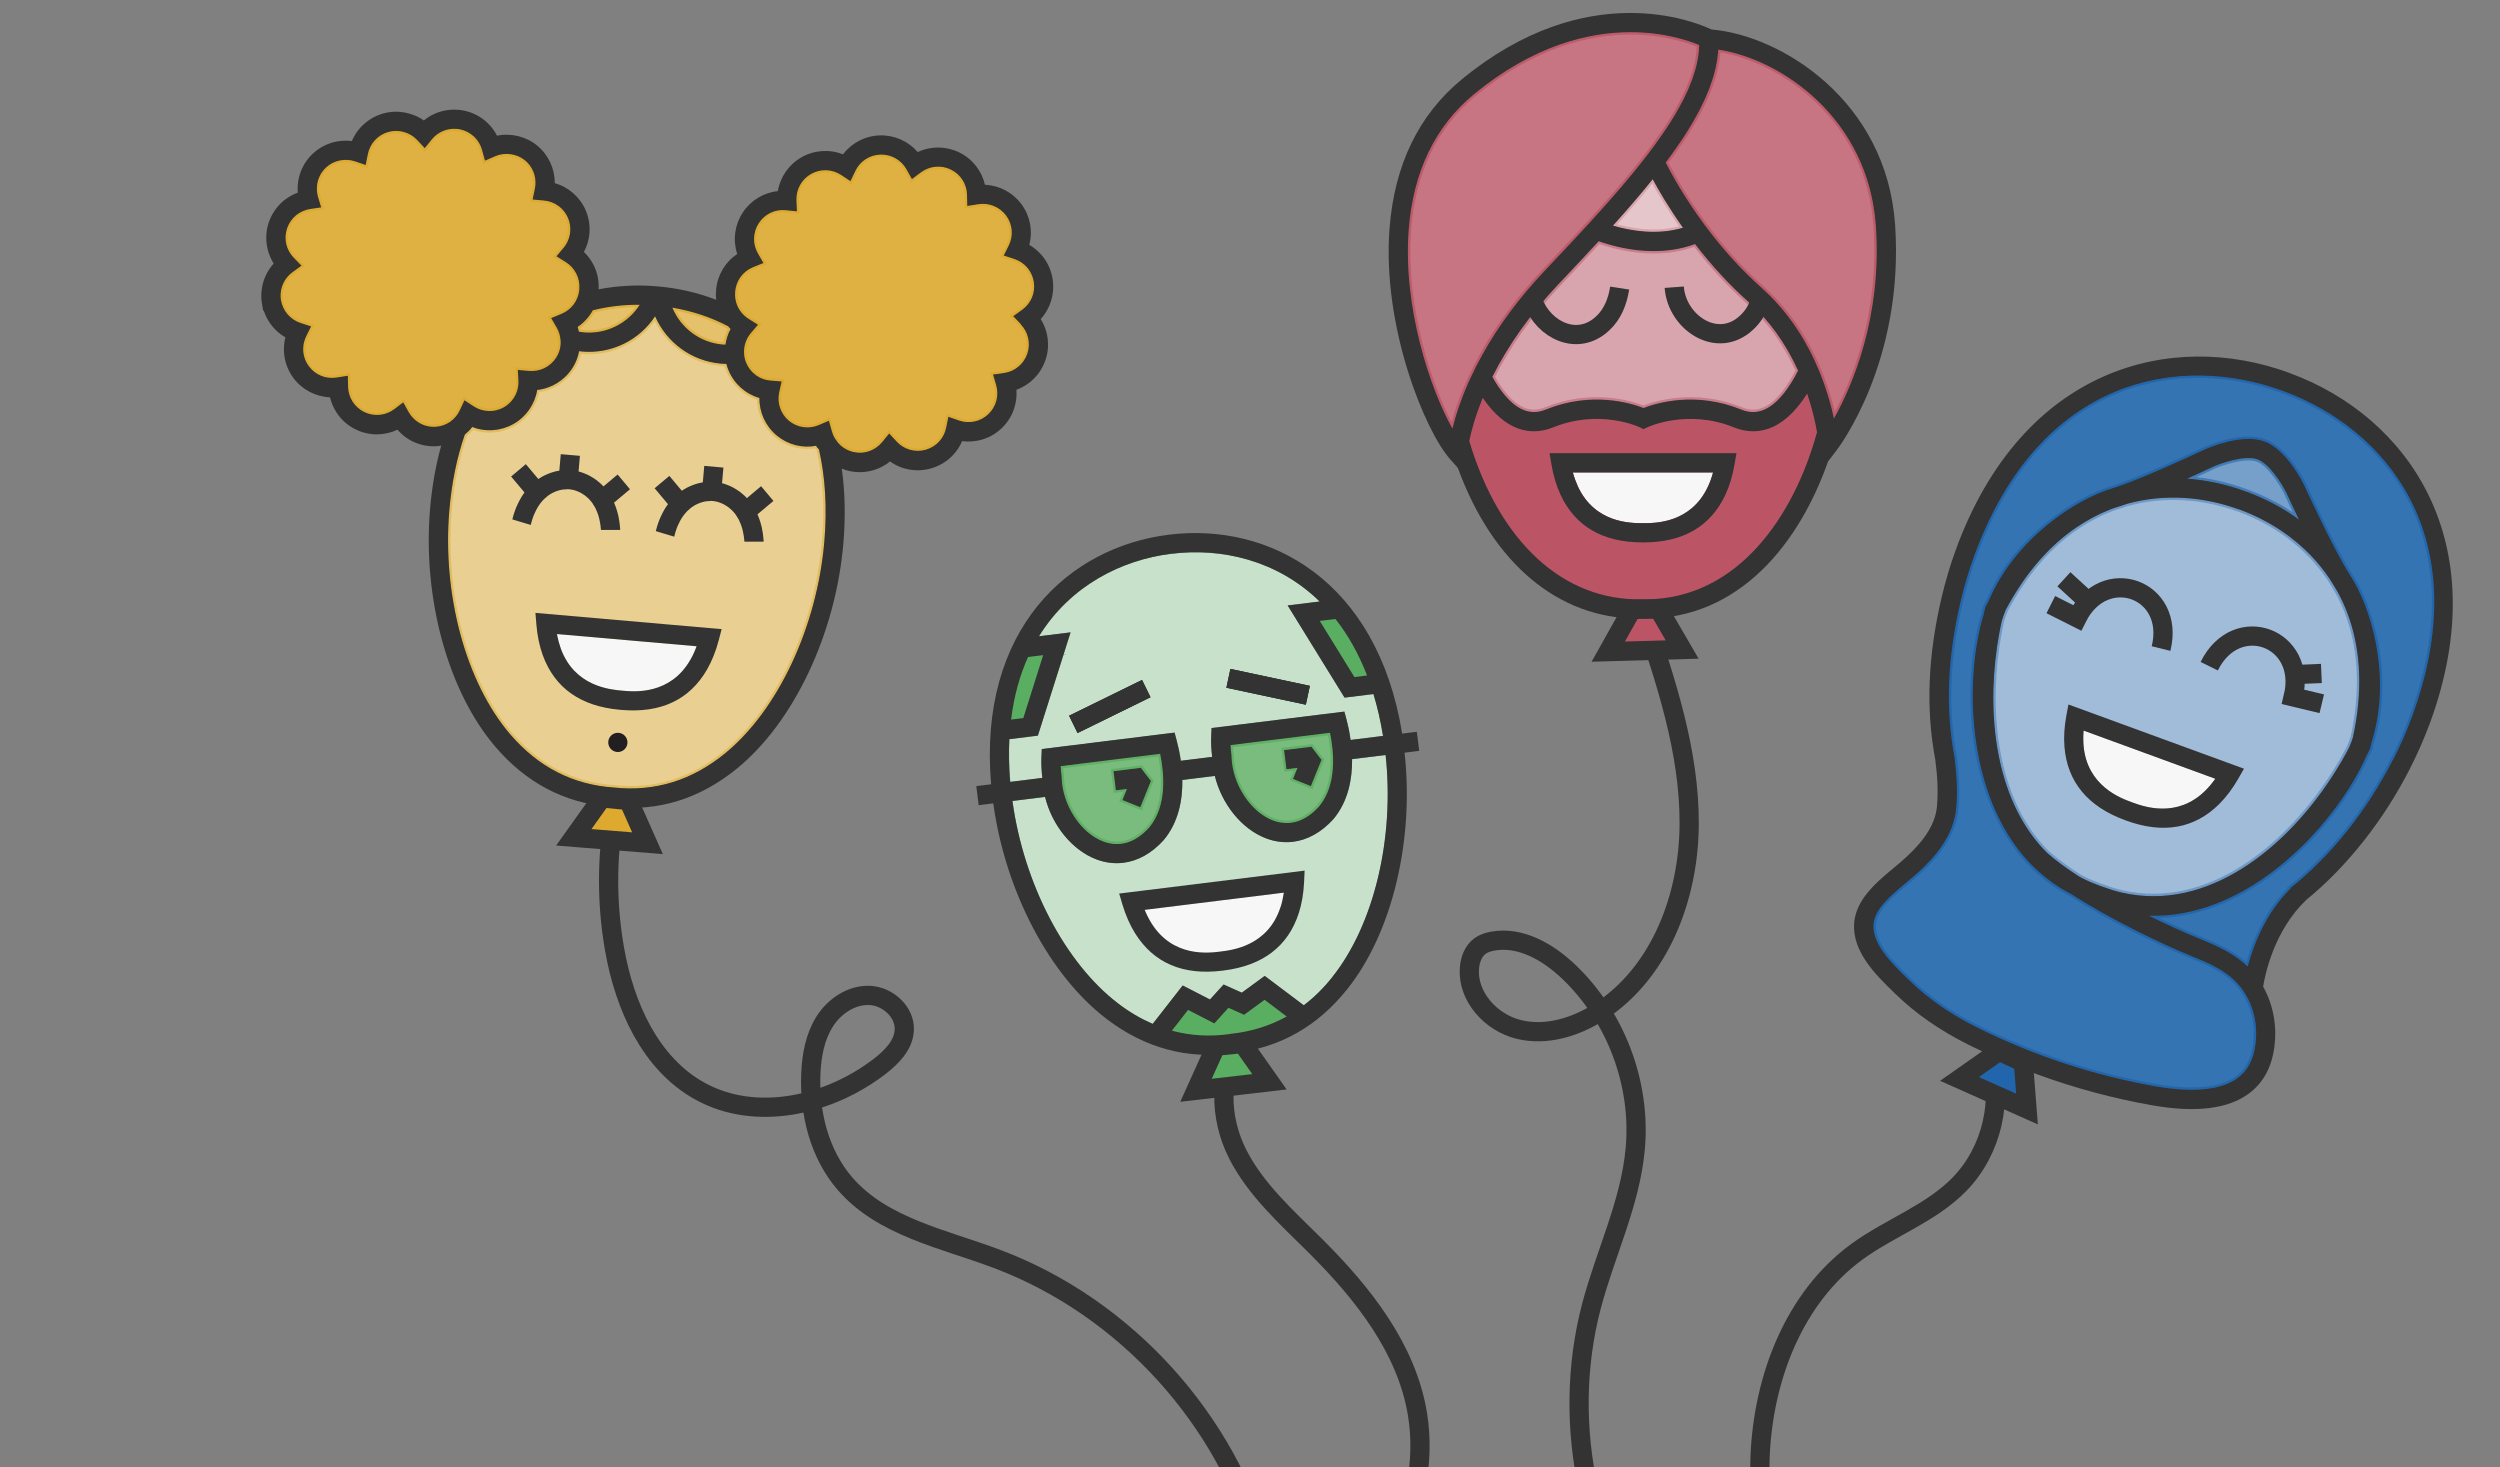 <?xml version="1.0" encoding="UTF-8"?>
<svg id="Balloons" xmlns="http://www.w3.org/2000/svg" viewBox="0 0 520 305.22">
  <rect x="0" y="0" width="520" height="305.22" fill="#808080" stroke="none"/>
  <defs>
    <style>
      .cls-1, .cls-2, .cls-3, .cls-4, .cls-5, .cls-6, .cls-7, .cls-8, .cls-9, .cls-10, .cls-11, .cls-12, .cls-13, .cls-14, .cls-15, .cls-16, .cls-17 {
        stroke-miterlimit: 10;
      }

      .cls-1, .cls-9 {
        opacity: .8;
      }

      .cls-1, .cls-12, .cls-14 {
        fill: #5aae61;
      }

      .cls-1, .cls-14 {
        stroke: #5aae61;
      }

      .cls-2, .cls-3, .cls-13, .cls-17 {
        fill: #2166ac;
      }

      .cls-2, .cls-7, .cls-8, .cls-11, .cls-12 {
        stroke: #333;
        stroke-width: 4px;
      }

      .cls-18, .cls-15 {
        opacity: .3;
      }

      .cls-3, .cls-6 {
        opacity: .9;
      }

      .cls-3, .cls-13, .cls-17 {
        stroke: #2166ac;
      }

      .cls-4, .cls-9, .cls-10, .cls-11, .cls-15 {
        fill: #b56;
      }

      .cls-4, .cls-9, .cls-10, .cls-15 {
        stroke: #b56;
      }

      .cls-19 {
        fill: #231f20;
      }

      .cls-5, .cls-6, .cls-7, .cls-16 {
        fill: #ddaa2f;
      }

      .cls-5, .cls-6, .cls-16 {
        stroke: #ddaa2f;
      }

      .cls-5, .cls-10 {
        opacity: .5;
      }

      .cls-8 {
        fill: none;
      }

      .cls-20 {
        fill: #333;
      }

      .cls-13 {
        opacity: .6;
      }

      .cls-21 {
        fill: #f7f7f7;
      }

      .cls-16 {
        opacity: .7;
      }

      .cls-17 {
        opacity: .4;
      }
    </style>
  </defs>
  <g>
    <g>
      <path class="cls-21" d="M120.52,60.11v.13c-.07.64-.21,1.25-.46,1.81-.18.46-.43.89-.72,1.27-.65.87-1.53,1.54-2.54,1.96l-2.13.87,1.16,1.99c.46.8.74,1.72.8,2.7.03.26.02.55,0,.86-.08.97-.39,1.87-.93,2.7-1.22,1.89-3.36,2.94-5.66,2.74l-2.3-.2.13,2.3c0,.24,0,.49-.02.76-.17,1.97-1.3,3.72-3.01,4.7-1.94,1.12-4.4,1.03-6.26-.18l-1.94-1.27-.98,2.09c-.42.91-1.07,1.7-1.89,2.29l-.19.14c-.93.62-2.02.98-3.15,1.02-1.28.04-2.47-.31-3.48-.98-.82-.53-1.5-1.26-1.97-2.12l-1.12-1.99-1.83,1.39c-1.81,1.37-4.2,1.61-6.25.63-1.01-.49-1.86-1.25-2.46-2.19-.58-.92-.9-1.99-.93-3.07l-.05-2.3-2.28.37c-2.29.38-4.5-.55-5.81-2.33-.88-1.18-1.3-2.63-1.17-4.1.07-.75.27-1.46.6-2.14l1.01-2.06-2.19-.72c-1.03-.33-1.95-.95-2.68-1.78-.73-.86-1.21-1.88-1.39-2.99l-.05-.31c-.03-.37-.03-.76,0-1.14.15-1.73,1.04-3.31,2.45-4.33l1.87-1.36-1.6-1.65c-1.23-1.26-1.84-2.97-1.69-4.71.04-.46.14-.93.29-1.39.36-1.06,1.02-2.01,1.87-2.73.85-.69,1.88-1.14,2.95-1.31l2.27-.33-.65-2.2c-.21-.72-.28-1.46-.22-2.23.13-1.46.78-2.82,1.84-3.82,1.6-1.53,3.99-2.04,6.13-1.31l2.16.74.45-2.24c.21-1.07.71-2.07,1.43-2.87.77-.85,1.74-1.45,2.81-1.75,2.14-.62,4.51.05,6.03,1.67l1.57,1.69,1.45-1.8c1.26-1.56,3.2-2.38,5.19-2.21.23.02.46.04.7.1,1.11.23,2.1.75,2.93,1.53.78.74,1.36,1.72,1.64,2.75l.61,2.23,2.12-.92c2.02-.88,4.5-.54,6.22.86,1.52,1.26,2.32,3.18,2.15,5.16-.02.26-.07.52-.12.78l-.45,2.2,2.35.21c2.22.19,4.15,1.59,5.01,3.64.38.9.54,1.88.45,2.85-.11,1.22-.6,2.41-1.39,3.35l-1.47,1.76,1.94,1.21c.93.58,1.68,1.4,2.18,2.38.51.99.73,2.1.63,3.22Z"/>
      <path class="cls-21" d="M212.32,67.47c1.56,1.63,2.08,3.97,1.35,6.11-.74,2.14-2.59,3.68-4.83,4l-2.29.32.65,2.21c.63,2.18,0,4.5-1.65,6.05-1.63,1.55-3.98,2.04-6.12,1.29l-2.17-.76-.46,2.26c-.44,2.22-2.07,3.97-4.25,4.59-2.18.62-4.49-.03-6.04-1.69l-1.56-1.68-1.45,1.77c-1.42,1.73-3.67,2.58-5.9,2.09-1.45-.31-2.7-1.11-3.56-2.29l-.03-.03-.03-.12-.19-.21c-.33-.5-.58-1.06-.76-1.68l-.62-2.19-2.1.9c-2.08.89-4.46.55-6.2-.88-1.74-1.46-2.52-3.72-2.03-5.94l.5-2.25-2.29-.18c-2.23-.16-4.2-1.58-5.07-3.67-.27-.62-.42-1.28-.45-1.97-.1-1.54.41-3.04,1.4-4.22l1.49-1.76-1.95-1.22c-.56-.35-1.07-.81-1.5-1.34-.97-1.2-1.43-2.71-1.29-4.27v-.12c.22-2.26,1.65-4.18,3.74-5.02l2.14-.86-1.15-2c-1.13-1.97-1.07-4.37.17-6.27,1.22-1.9,3.37-2.96,5.64-2.71l2.3.23-.1-2.3c-.08-2.27,1.08-4.36,3.05-5.48,1.97-1.11,4.38-1.02,6.27.23l1.92,1.27,1-2.09c.96-2.05,2.97-3.36,5.24-3.43,2.25-.07,4.34,1.12,5.43,3.1l1.11,2,1.84-1.38c1.83-1.37,4.22-1.6,6.25-.61,2.04.99,3.33,3.01,3.37,5.27l.05,2.3,2.27-.36c2.23-.36,4.46.55,5.81,2.35,1.35,1.82,1.55,4.22.54,6.25l-1.03,2.07,2.2.72c2.16.71,3.7,2.54,4.05,4.79.35,2.23-.58,4.45-2.42,5.77l-1.86,1.34,1.6,1.67Z"/>
      <path class="cls-21" d="M151.96,68.43c-.55,1.02-.89,2.12-1.07,3.25-.19,0-.39,0-.59-.02-4.72-.41-8.7-3.43-10.45-7.67,4.12.7,8.02,1.99,11.6,3.87.16.2.33.39.51.57Z"/>
      <path class="cls-21" d="M133.05,63.4c-2.45,3.86-6.9,6.15-11.63,5.74-.35-.03-.69-.08-1.02-.14-.07-.33-.15-.66-.26-.99.92-.61,1.73-1.4,2.41-2.29.28-.38.53-.78.76-1.18,3.15-.79,6.42-1.18,9.75-1.15Z"/>
      <path class="cls-21" d="M171.44,112.78c-1.54,17.65-9.62,34.89-20.58,43.88-6.91,5.67-14.68,8.06-23.19,7.14-8.47-.57-15.7-4.26-21.52-11.04-9.24-10.75-14.21-29.13-12.67-46.78.49-5.63,1.57-10.86,3.2-15.58.57-.47,1.1-1,1.55-1.59,2.78,1.1,5.97.86,8.6-.64,2.63-1.5,4.42-4.1,4.91-7.06,2.96-.32,5.66-1.97,7.32-4.55.7-1.07,1.16-2.28,1.4-3.52.2.03.41.07.61.08,6.14.54,11.92-2.37,15.19-7.33,2.38,5.45,7.57,9.31,13.7,9.85.38.03.76.04,1.13.05.12.46.26.92.45,1.35,1.18,2.83,3.55,4.91,6.42,5.74-.04,2.99,1.26,5.85,3.62,7.82,2.34,1.93,5.36,2.68,8.25,2.11l-.06.13.57.64c1.34,5.83,1.72,12.31,1.11,19.29Z"/>
    </g>
    <g>
      <path class="cls-6" d="M120.52,60.11v.13c-.07.64-.21,1.25-.46,1.81-.18.46-.43.89-.72,1.27-.65.87-1.53,1.54-2.54,1.96l-2.13.87,1.16,1.99c.46.8.74,1.72.8,2.7.03.26.02.55,0,.86-.08.97-.39,1.87-.93,2.7-1.22,1.89-3.36,2.94-5.66,2.74l-2.3-.2.13,2.3c0,.24,0,.49-.02.76-.17,1.97-1.3,3.72-3.01,4.7-1.94,1.12-4.4,1.03-6.26-.18l-1.94-1.27-.98,2.09c-.42.91-1.07,1.7-1.89,2.29l-.19.14c-.93.62-2.02.98-3.15,1.02-1.28.04-2.47-.31-3.48-.98-.82-.53-1.5-1.26-1.97-2.12l-1.12-1.99-1.83,1.39c-1.81,1.37-4.2,1.61-6.25.63-1.01-.49-1.86-1.25-2.46-2.19-.58-.92-.9-1.99-.93-3.07l-.05-2.3-2.28.37c-2.29.38-4.5-.55-5.81-2.33-.88-1.18-1.3-2.63-1.17-4.1.07-.75.27-1.46.6-2.14l1.01-2.06-2.19-.72c-1.03-.33-1.95-.95-2.68-1.78-.73-.86-1.21-1.88-1.39-2.99l-.05-.31c-.03-.37-.03-.76,0-1.14.15-1.73,1.04-3.31,2.45-4.33l1.87-1.36-1.6-1.65c-1.23-1.26-1.84-2.97-1.69-4.71.04-.46.14-.93.29-1.39.36-1.06,1.02-2.01,1.87-2.73.85-.69,1.88-1.14,2.95-1.31l2.27-.33-.65-2.2c-.21-.72-.28-1.46-.22-2.23.13-1.46.78-2.82,1.84-3.82,1.6-1.53,3.99-2.04,6.13-1.31l2.16.74.45-2.24c.21-1.07.71-2.07,1.43-2.87.77-.85,1.74-1.45,2.81-1.75,2.14-.62,4.51.05,6.03,1.67l1.57,1.69,1.45-1.8c1.26-1.56,3.2-2.38,5.19-2.21.23.02.46.04.7.1,1.11.23,2.1.75,2.93,1.53.78.74,1.36,1.72,1.64,2.75l.61,2.23,2.12-.92c2.02-.88,4.5-.54,6.22.86,1.52,1.26,2.32,3.18,2.15,5.16-.02.26-.07.52-.12.78l-.45,2.2,2.35.21c2.22.19,4.15,1.59,5.01,3.64.38.9.54,1.88.45,2.85-.11,1.22-.6,2.41-1.39,3.35l-1.47,1.76,1.94,1.21c.93.58,1.68,1.4,2.18,2.38.51.99.73,2.1.63,3.22Z"/>
      <path class="cls-6" d="M212.32,67.47c1.56,1.63,2.08,3.97,1.35,6.11-.74,2.14-2.59,3.68-4.83,4l-2.29.32.65,2.21c.63,2.18,0,4.5-1.65,6.05-1.63,1.55-3.98,2.04-6.12,1.29l-2.17-.76-.46,2.26c-.44,2.22-2.07,3.97-4.25,4.59-2.18.62-4.49-.03-6.04-1.69l-1.56-1.68-1.45,1.77c-1.42,1.73-3.67,2.58-5.9,2.09-1.45-.31-2.7-1.11-3.56-2.29l-.03-.03-.03-.12-.19-.21c-.33-.5-.58-1.06-.76-1.68l-.62-2.19-2.1.9c-2.08.89-4.46.55-6.2-.88-1.74-1.46-2.52-3.72-2.03-5.94l.5-2.25-2.29-.18c-2.23-.16-4.2-1.58-5.07-3.67-.27-.62-.42-1.28-.45-1.97-.1-1.54.41-3.04,1.4-4.22l1.49-1.76-1.95-1.22c-.56-.35-1.07-.81-1.5-1.34-.97-1.2-1.43-2.71-1.29-4.27v-.12c.22-2.26,1.65-4.18,3.74-5.02l2.14-.86-1.15-2c-1.13-1.97-1.07-4.37.17-6.27,1.22-1.9,3.37-2.96,5.64-2.71l2.3.23-.1-2.3c-.08-2.27,1.08-4.36,3.05-5.48,1.97-1.11,4.38-1.02,6.27.23l1.92,1.27,1-2.09c.96-2.05,2.97-3.36,5.24-3.43,2.25-.07,4.34,1.12,5.43,3.1l1.11,2,1.84-1.38c1.83-1.37,4.22-1.6,6.25-.61,2.04.99,3.33,3.01,3.37,5.27l.05,2.3,2.27-.36c2.23-.36,4.46.55,5.81,2.35,1.35,1.82,1.55,4.22.54,6.25l-1.03,2.07,2.2.72c2.16.71,3.7,2.54,4.05,4.79.35,2.23-.58,4.45-2.42,5.77l-1.86,1.34,1.6,1.67Z"/>
      <path class="cls-16" d="M151.96,68.43c-.55,1.02-.89,2.12-1.07,3.25-.19,0-.39,0-.59-.02-4.72-.41-8.7-3.43-10.45-7.67,4.12.7,8.02,1.99,11.6,3.87.16.2.33.39.51.57Z"/>
      <path class="cls-16" d="M133.05,63.4c-2.45,3.86-6.9,6.15-11.63,5.74-.35-.03-.69-.08-1.02-.14-.07-.33-.15-.66-.26-.99.92-.61,1.73-1.4,2.41-2.29.28-.38.53-.78.76-1.18,3.15-.79,6.42-1.18,9.75-1.15Z"/>
      <path class="cls-5" d="M171.44,112.78c-1.54,17.65-9.62,34.89-20.58,43.88-6.91,5.67-14.68,8.06-23.19,7.14-8.47-.57-15.7-4.26-21.52-11.04-9.24-10.75-14.21-29.13-12.67-46.78.49-5.63,1.57-10.86,3.2-15.58.57-.47,1.1-1,1.55-1.59,2.78,1.1,5.97.86,8.6-.64,2.63-1.5,4.42-4.1,4.91-7.06,2.96-.32,5.66-1.97,7.32-4.55.7-1.07,1.16-2.28,1.4-3.52.2.03.41.07.61.08,6.14.54,11.92-2.37,15.19-7.33,2.38,5.45,7.57,9.31,13.7,9.85.38.03.76.04,1.13.05.12.46.26.92.45,1.35,1.18,2.83,3.55,4.91,6.42,5.74-.04,2.99,1.26,5.85,3.62,7.82,2.34,1.93,5.36,2.68,8.25,2.11l-.06.13.57.64c1.34,5.83,1.72,12.31,1.11,19.29Z"/>
    </g>
    <path class="cls-20" d="M218.95,58.08c-.46-3.04-2.26-5.64-4.85-7.14.75-2.89.19-5.99-1.63-8.46-1.83-2.46-4.62-3.92-7.6-4.05-.67-2.91-2.61-5.4-5.37-6.74-2.75-1.33-5.91-1.33-8.62-.06-1.94-2.26-4.82-3.55-7.87-3.47-3.08.09-5.87,1.57-7.67,3.95-2.77-1.11-5.92-.92-8.6.59-2.67,1.51-4.45,4.11-4.95,7.05-2.97.31-5.66,1.94-7.33,4.51-1.67,2.58-2.06,5.72-1.12,8.57-2.47,1.65-4.1,4.34-4.39,7.41v.13c-.07.67-.06,1.34.02,1.99-3.68-1.43-7.59-2.35-11.71-2.75l-.94-.08c-4.03-.32-7.98-.09-11.81.65.1-1.77-.25-3.53-1.06-5.1-.52-1-1.19-1.9-2-2.67.64-1.19,1.03-2.49,1.15-3.85.14-1.61-.12-3.26-.75-4.76-1.2-2.81-3.59-4.89-6.46-5.71.02-3-1.31-5.87-3.64-7.8-2.32-1.91-5.45-2.66-8.37-2.07-.51-.99-1.17-1.89-1.99-2.66-1.36-1.3-3.05-2.18-4.87-2.55-.45-.1-.87-.15-1.18-.17-2.63-.23-5.2.58-7.19,2.21-2.42-1.71-5.62-2.26-8.5-1.43-1.78.51-3.39,1.51-4.68,2.91-.75.84-1.35,1.78-1.78,2.81-3.01-.39-6,.6-8.18,2.66-1.76,1.67-2.85,3.94-3.07,6.38-.05.57-.05,1.12,0,1.68-1.05.39-2.02.95-2.91,1.66-1.44,1.2-2.52,2.76-3.13,4.54-.25.77-.42,1.55-.48,2.32-.19,2.2.35,4.39,1.51,6.23-1.44,1.6-2.35,3.64-2.54,5.83-.07.83-.04,1.64.08,2.42l.26,1.55h.13c.4,1.26,1.06,2.43,1.94,3.44.73.85,1.6,1.56,2.56,2.12-.14.52-.22,1.06-.27,1.61-.21,2.44.48,4.87,1.93,6.83,1.8,2.42,4.6,3.9,7.62,4.03.26,1.08.69,2.11,1.29,3.05.99,1.58,2.41,2.85,4.11,3.66,2.77,1.34,5.93,1.31,8.63.03.6.68,1.29,1.3,2.06,1.81,1.37.9,2.96,1.45,4.61,1.6.4.03.8.05,1.22.04.4-.02.81-.07,1.21-.14-1.13,4.06-1.9,8.4-2.3,12.98-1.63,18.68,3.71,38.2,13.63,49.73,6.35,7.4,14.24,11.56,23.37,12.36.27.02.55.05.83.06,9.54,1.07,18.3-1.66,26.07-8.03,11.76-9.64,20.41-27.94,22.04-46.62.48-5.53.37-10.79-.32-15.69.54.21,1.1.39,1.67.51.35.08.74.13,1.21.18,2.6.23,5.16-.57,7.16-2.19,2.44,1.74,5.54,2.3,8.5,1.45,2.96-.83,5.31-2.92,6.49-5.68,2.96.39,5.96-.53,8.18-2.64,2.24-2.1,3.35-5.05,3.11-8.04,2.81-1.01,5.04-3.24,6.04-6.16,1-2.89.61-6.02-.98-8.55,2.01-2.21,2.94-5.21,2.48-8.25ZM151.45,67.86c.16.2.33.39.51.57-.55,1.02-.89,2.12-1.07,3.25-.19,0-.39,0-.59-.02-4.72-.41-8.7-3.43-10.45-7.67,4.12.7,8.02,1.99,11.6,3.87ZM122.55,65.72c.28-.38.53-.78.76-1.18,3.15-.79,6.42-1.18,9.75-1.15-2.45,3.86-6.9,6.15-11.63,5.74-.35-.03-.69-.08-1.02-.14-.07-.33-.15-.66-.26-.99.92-.61,1.73-1.4,2.41-2.29ZM93.78,87.62l-.19.14c-.93.62-2.02.98-3.15,1.02-1.28.04-2.47-.31-3.48-.98-.82-.53-1.5-1.26-1.97-2.12l-1.12-1.99-1.83,1.39c-1.81,1.37-4.2,1.61-6.25.63-1.01-.49-1.86-1.25-2.46-2.19-.58-.92-.9-1.99-.93-3.07l-.05-2.3-2.28.37c-2.29.38-4.5-.55-5.81-2.33-.88-1.18-1.3-2.63-1.17-4.1.07-.75.27-1.46.6-2.14l1.01-2.06-2.19-.72c-1.03-.33-1.95-.95-2.68-1.78-.73-.86-1.21-1.88-1.39-2.99l-.05-.31c-.03-.37-.03-.76,0-1.14.15-1.73,1.04-3.31,2.45-4.33l1.87-1.36-1.6-1.65c-1.23-1.26-1.84-2.97-1.69-4.71.04-.46.14-.93.29-1.39.36-1.06,1.02-2.01,1.87-2.73.85-.69,1.88-1.14,2.95-1.31l2.27-.33-.65-2.2c-.21-.72-.28-1.46-.22-2.23.13-1.46.78-2.82,1.84-3.82,1.6-1.53,3.99-2.04,6.13-1.31l2.16.74.45-2.24c.21-1.07.71-2.07,1.43-2.87.77-.85,1.74-1.45,2.81-1.75,2.14-.62,4.51.05,6.03,1.67l1.57,1.69,1.45-1.8c1.26-1.56,3.2-2.38,5.19-2.21.23.02.46.04.7.1,1.11.23,2.1.75,2.93,1.53.78.74,1.36,1.72,1.64,2.75l.61,2.23,2.12-.92c2.02-.88,4.5-.54,6.22.86,1.52,1.26,2.32,3.18,2.15,5.16-.02.26-.07.52-.12.78l-.45,2.2,2.35.21c2.22.19,4.15,1.59,5.01,3.64.38.9.54,1.88.45,2.85-.11,1.22-.6,2.41-1.39,3.35l-1.47,1.76,1.94,1.21c.93.58,1.68,1.4,2.18,2.38.51.99.73,2.1.63,3.22v.13c-.07.64-.21,1.25-.46,1.81-.18.46-.43.89-.72,1.27-.65.87-1.53,1.54-2.54,1.96l-2.13.87,1.16,1.99c.46.8.74,1.72.8,2.7.03.26.02.55,0,.86-.08.97-.39,1.87-.93,2.7-1.22,1.89-3.36,2.94-5.66,2.74l-2.3-.2.13,2.3c0,.24,0,.49-.02.76-.17,1.97-1.3,3.72-3.01,4.7-1.94,1.12-4.4,1.03-6.26-.18l-1.94-1.27-.98,2.09c-.42.91-1.07,1.7-1.89,2.29ZM150.86,156.66c-6.91,5.67-14.68,8.06-23.19,7.14-8.47-.57-15.7-4.26-21.52-11.04-9.24-10.75-14.21-29.13-12.67-46.78.49-5.63,1.57-10.86,3.2-15.58.57-.47,1.1-1,1.55-1.59,2.78,1.1,5.97.86,8.6-.64,2.63-1.5,4.42-4.1,4.91-7.06,2.96-.32,5.66-1.97,7.32-4.55.7-1.07,1.16-2.28,1.4-3.52.2.03.41.07.61.08,6.14.54,11.92-2.37,15.19-7.33,2.38,5.45,7.57,9.31,13.7,9.85.38.03.76.04,1.13.05.12.46.26.92.45,1.35,1.18,2.83,3.55,4.91,6.42,5.74-.04,2.99,1.26,5.85,3.62,7.82,2.34,1.93,5.36,2.68,8.25,2.11l-.06.13.57.64c1.34,5.83,1.72,12.31,1.11,19.29-1.54,17.65-9.62,34.89-20.58,43.88ZM212.32,67.47c1.56,1.63,2.08,3.97,1.35,6.11-.74,2.14-2.59,3.68-4.83,4l-2.29.32.65,2.21c.63,2.18,0,4.5-1.65,6.05-1.63,1.55-3.98,2.04-6.12,1.29l-2.17-.76-.46,2.26c-.44,2.22-2.07,3.97-4.25,4.59-2.18.62-4.49-.03-6.04-1.69l-1.56-1.68-1.45,1.77c-1.42,1.73-3.67,2.58-5.9,2.09-1.45-.31-2.7-1.11-3.56-2.29l-.03-.03-.03-.12-.19-.21c-.33-.5-.58-1.06-.76-1.68l-.62-2.19-2.1.9c-2.08.89-4.46.55-6.2-.88-1.74-1.46-2.52-3.72-2.03-5.94l.5-2.25-2.29-.18c-2.23-.16-4.2-1.58-5.07-3.67-.27-.62-.42-1.28-.45-1.97-.1-1.54.41-3.04,1.4-4.22l1.49-1.76-1.95-1.22c-.56-.35-1.07-.81-1.5-1.34-.97-1.2-1.43-2.71-1.29-4.27v-.12c.22-2.26,1.65-4.18,3.74-5.02l2.14-.86-1.15-2c-1.13-1.97-1.07-4.37.17-6.27,1.22-1.9,3.37-2.96,5.64-2.71l2.3.23-.1-2.3c-.08-2.27,1.08-4.36,3.05-5.48,1.97-1.11,4.38-1.02,6.27.23l1.92,1.27,1-2.09c.96-2.05,2.97-3.36,5.24-3.43,2.25-.07,4.34,1.12,5.43,3.1l1.11,2,1.84-1.38c1.83-1.37,4.22-1.6,6.25-.61,2.04.99,3.33,3.01,3.37,5.27l.05,2.3,2.27-.36c2.23-.36,4.46.55,5.81,2.35,1.35,1.82,1.55,4.22.54,6.25l-1.03,2.07,2.2.72c2.16.71,3.7,2.54,4.05,4.79.35,2.23-.58,4.45-2.42,5.77l-1.86,1.34,1.6,1.67Z"/>
    <circle class="cls-19" cx="128.53" cy="154.43" r="2" transform="translate(-36.49 269.06) rotate(-85.02)"/>
    <g>
      <g>
        <g>
          <path class="cls-8" d="M108.48,108.61c.03-.1.05-.2.08-.31.13-.5.28-.98.44-1.43.02-.04.03-.09.05-.13.06-.15.11-.29.17-.43.04-.09.08-.18.12-.28.13-.3.26-.58.4-.85.03-.07.07-.14.11-.2.08-.16.17-.31.26-.46.04-.07.08-.14.12-.21.04-.06.08-.13.12-.18.06-.1.12-.19.19-.28.08-.13.18-.25.27-.38.03-.04.06-.08.1-.12.26-.34.53-.64.81-.92.07-.07.14-.14.21-.2,0-.01.02-.02.02-.03.04-.04.08-.07.12-.11.1-.08.19-.17.28-.25.1-.08.19-.16.29-.23t0,0c.09-.07.18-.14.28-.2.1-.08.2-.14.3-.2.08-.06.17-.11.26-.16.01,0,.02-.01.03-.02.1-.06.2-.12.29-.17.1-.05.2-.1.29-.15.1-.05.2-.09.29-.14.21-.1.41-.18.62-.26.1-.04.19-.07.29-.1.02,0,.05-.01.07-.02.09-.03.19-.06.28-.09.09-.03.17-.05.26-.07.09-.02.17-.04.25-.06,0,0,.03,0,.04-.01.1-.02.19-.04.28-.06.08-.02.17-.03.25-.04.06,0,.12-.02.18-.02.06,0,.12-.02.17-.02.33-.04.64-.06.92-.06.07,0,.14,0,.21,0,.14,0,.27.01.4.02.15.01.3.03.47.06.04,0,.08.01.12.02.02,0,.04,0,.07.01.11.02.22.05.34.07.07.01.14.03.21.05.13.04.26.08.41.12.13.04.26.09.4.14.07.02.14.05.21.08.07.03.14.06.21.09.06.02.12.05.17.07.06.03.11.05.17.08.04.02.07.03.11.05.05.02.09.04.14.07.09.05.18.1.27.15.09.05.17.1.26.16.09.05.17.11.26.16.06.04.12.08.18.12.06.04.12.08.18.12.06.04.11.09.17.13.06.05.12.09.17.14.17.14.35.29.52.44.05.05.11.11.17.17.22.21.44.45.65.71.06.06.11.13.16.2s.1.13.15.2c.04.05.08.1.11.15.04.05.08.1.11.16.04.07.09.13.12.2.04.05.07.1.09.15.05.08.1.15.14.23.06.1.12.2.17.29.03.07.06.13.1.19.05.08.09.17.12.25.07.14.13.27.19.42.02.04.04.09.06.13.17.41.33.86.47,1.34.04.16.09.32.13.49.01.05.03.1.04.14.02.08.03.16.05.24,0,0,0,.02,0,.03.02.09.04.18.05.27.02.1.04.21.06.32.02.13.05.26.07.4.02.12.04.24.05.36.04.26.06.52.08.78,0,.1.02.2.02.3"/>
          <line class="cls-8" x1="125.19" y1="104.06" x2="129.75" y2="100.23"/>
          <line class="cls-8" x1="118.19" y1="99.74" x2="118.63" y2="94.64"/>
        </g>
        <line class="cls-8" x1="111.7" y1="102.42" x2="107.84" y2="97.83"/>
      </g>
      <g>
        <path class="cls-8" d="M138.32,111.05c.03-.1.05-.2.08-.31.13-.5.28-.98.44-1.43.02-.04.03-.09.05-.13.06-.15.11-.29.17-.43.04-.09.08-.18.12-.28.13-.3.26-.58.4-.85.03-.07.07-.14.11-.2.08-.16.17-.31.26-.46.04-.07.08-.14.12-.21.04-.06.08-.13.12-.18.06-.1.12-.19.19-.28.08-.13.18-.25.27-.38.03-.04.06-.08.1-.12.26-.34.53-.64.81-.92.07-.07.14-.14.21-.2,0-.01.02-.02.02-.03.04-.04.08-.07.12-.11.1-.08.19-.17.28-.25.1-.08.19-.16.29-.23t0,0c.09-.07.18-.14.28-.2.1-.08.2-.14.3-.2.08-.06.17-.11.26-.16.01,0,.02-.01.03-.02.1-.06.2-.12.29-.17.1-.05.2-.1.29-.15.1-.05.2-.09.29-.14.21-.1.41-.18.62-.26.1-.04.19-.07.29-.1.02,0,.05-.01.07-.02.09-.03.19-.06.28-.09.09-.03.17-.05.26-.07.09-.02.17-.04.25-.06,0,0,.03,0,.04-.01.1-.02.19-.04.28-.06.08-.02.17-.03.25-.04.06,0,.12-.02.18-.02.06,0,.12-.02.17-.02.33-.04.64-.06.92-.06.07,0,.14,0,.21,0,.14,0,.27.01.4.02.15.01.3.03.47.06.04,0,.08.01.12.02.02,0,.04,0,.07.01.11.02.22.05.34.07.07.01.14.03.21.05.13.04.26.08.41.12.13.04.26.09.4.14.07.02.14.05.21.08.07.03.14.06.21.09.06.02.12.05.17.07.06.03.11.05.17.08.04.02.07.03.11.05.05.02.09.04.14.07.09.05.18.1.27.15.09.05.17.1.26.16.09.05.17.11.26.16.06.04.12.08.18.12.06.04.12.08.18.12.06.04.11.09.17.13.06.05.12.09.17.14.17.14.35.29.52.44.05.05.11.11.17.17.22.21.44.45.65.71.06.06.11.13.16.2s.1.13.15.2c.04.05.08.1.11.15.04.05.08.1.11.16.04.07.09.13.12.2.04.05.07.1.09.15.05.08.1.15.14.23.06.1.12.2.17.29.03.07.06.13.1.19.05.08.09.17.12.25.07.14.13.27.19.42.02.04.04.09.06.13.17.41.33.86.47,1.34.04.16.09.32.13.49.01.05.03.1.04.14.02.08.03.16.05.24,0,0,0,.02,0,.03.02.09.04.18.05.27.02.1.04.21.06.32.02.13.05.26.07.4.02.12.04.24.05.36.04.26.06.52.08.78,0,.1.02.2.02.3"/>
        <line class="cls-8" x1="155.03" y1="106.49" x2="159.59" y2="102.66"/>
        <line class="cls-8" x1="148.03" y1="102.17" x2="148.48" y2="97.08"/>
        <line class="cls-8" x1="141.54" y1="104.86" x2="137.69" y2="100.27"/>
      </g>
    </g>
    <path class="cls-21" d="M144.9,134.43c-.38,1.03-.81,1.98-1.31,2.83-4.19,7.29-11.59,6.64-14.03,6.42l-.21-.02c-2.42-.22-9.83-.85-12.71-8.76-.33-.93-.6-1.94-.8-3.01l29.06,2.54Z"/>
    <path class="cls-20" d="M111.37,127.48l.19,2.36c.19,2.34.63,4.49,1.33,6.42,2.48,6.84,7.89,10.67,16.1,11.38h.02s.24.02.24.02c8.2.72,14.2-2.11,17.82-8.41,1-1.74,1.83-3.8,2.43-6.09l.6-2.3-38.72-3.38ZM143.59,137.25c-4.19,7.29-11.59,6.64-14.03,6.42l-.21-.02c-2.42-.22-9.83-.85-12.71-8.76-.33-.93-.6-1.94-.8-3.01l29.06,2.54c-.38,1.03-.81,1.98-1.31,2.83Z"/>
  </g>
  <path class="cls-8" d="M128.36,166.18c-2.17,10.28-2.35,20.98-.52,31.32,2.06,11.7,7.39,23.77,17.8,29.49,11.64,6.4,26.76,2.94,37.29-5.15,2.5-1.92,4.99-4.41,5.16-7.55.21-3.78-3.41-7.07-7.19-7.24s-7.35,2.23-9.37,5.43-2.72,7.06-2.88,10.84c-.35,8.18,1.77,16.71,7.12,22.9,7.8,9.01,20.5,11.45,31.65,15.65,26.7,10.06,47.96,33.51,55.35,61.07"/>
  <polygon class="cls-7" points="125.19 165.97 119.35 174.16 134.68 175.39 130.73 166.5 125.19 165.97"/>
  <g>
    <g>
      <path class="cls-21" d="M285.69,144.37l-6.01.74-11.83-19.17,6.66-.82c-8.9-8.68-20.58-11.21-30.79-9.94h-.08c-10.26,1.28-20.98,6.58-27.52,17.17l6.57-.81-6.8,21.48-5.92.73c-.14,2.8-.08,5.75.18,8.89l6.69-.83c-.18-1.51-.25-2.96-.19-4.31l.07-1.69,27.62-3.42.45,1.69c.28,1.03.61,2.48.85,4.17l6.52-.81c-.18-1.51-.25-2.96-.19-4.31l.07-1.69,27.62-3.42.45,1.69c.28,1.04.61,2.5.84,4.21l6.75-.84c-.51-3.12-1.18-6.02-1.99-8.71ZM224.14,152.45l-1.76-3.59,15.16-7.44,1.76,3.59-15.16,7.44ZM271.61,146.58l-16.52-3.52.84-3.91,16.52,3.52-.84,3.91Z"/>
      <path class="cls-21" d="M267.63,211.45c-3.53,1.96-7.43,3.17-11.69,3.61-4.2.61-8.27.38-12.19-.68l3.37-4.32,5.46,2.81,2.94-3.25,3.25,1.46,4.26-3.12,4.6,3.47Z"/>
      <path class="cls-21" d="M288.22,157.05c1.89,17.29-2.41,35.32-11.09,46.19-1.81,2.28-3.8,4.24-5.94,5.86l-8.12-6.11-4.77,3.49-3.78-1.7-2.84,3.12-5.67-2.92-6.24,7.99c-2.46-1.06-4.86-2.46-7.17-4.23-11.07-8.43-19.64-24.9-22.01-42.14l6.79-.84c1.44,5.88,5.63,11.12,10.75,13.02,1.84.68,3.7.9,5.52.68,3.02-.37,5.93-1.97,8.41-4.73,3.1-3.71,3.93-8.39,3.87-12.5l6.76-.84c1.44,5.88,5.62,11.12,10.74,13.02,1.85.68,3.71.9,5.52.68,3.03-.37,5.93-1.97,8.42-4.73,3.08-3.7,3.91-8.34,3.87-12.46l6.97-.86Z"/>
      <path class="cls-21" d="M241.31,156.79l-20.68,2.56c.03.72.09,1.47.19,2.23v.19c.17,5.69,3.99,11.52,8.7,13.26,3.38,1.24,6.67.24,9.53-2.92,3.76-4.52,3.1-11.36,2.27-15.32ZM237.18,167.91l-3.71-1.5.93-2.31-2.3.28-.49-3.97,5.68-.7,2.1,2.73-2.21,5.46Z"/>
      <path class="cls-21" d="M276.63,152.42l-20.68,2.56c.03.72.09,1.47.19,2.23v.19c.17,5.69,3.98,11.52,8.69,13.27,3.38,1.24,6.68.24,9.53-2.92,3.77-4.52,3.11-11.36,2.28-15.33ZM272.66,163.51l-3.71-1.5.93-2.31-2.3.28-.49-3.97,5.68-.7,2.1,2.73-2.21,5.46Z"/>
      <path class="cls-21" d="M284.35,140.5l-2.63.33-7.21-11.68,3.26-.4c2.57,3.25,4.8,7.14,6.58,11.76Z"/>
      <path class="cls-21" d="M216.97,136.27l-4.13,13.09-2.54.31c.6-4.91,1.82-9.23,3.52-13.01l3.16-.39Z"/>
    </g>
    <path class="cls-14" d="M267.63,211.45c-3.53,1.96-7.43,3.17-11.69,3.61-4.2.61-8.27.38-12.19-.68l3.37-4.32,5.46,2.81,2.94-3.25,3.25,1.46,4.26-3.12,4.6,3.47Z"/>
    <g class="cls-18">
      <path class="cls-14" d="M285.69,144.37l-6.01.74-11.83-19.17,6.66-.82c-8.9-8.68-20.58-11.21-30.79-9.94h-.08c-10.26,1.28-20.98,6.58-27.52,17.17l6.57-.81-6.8,21.48-5.92.73c-.14,2.8-.08,5.75.18,8.89l6.69-.83c-.18-1.51-.25-2.96-.19-4.31l.07-1.69,27.62-3.42.45,1.69c.28,1.03.61,2.48.85,4.17l6.52-.81c-.18-1.51-.25-2.96-.19-4.31l.07-1.69,27.62-3.42.45,1.69c.28,1.04.61,2.5.84,4.21l6.75-.84c-.51-3.12-1.18-6.02-1.99-8.71ZM224.14,152.45l-1.76-3.59,15.16-7.44,1.76,3.59-15.16,7.44ZM271.61,146.58l-16.52-3.52.84-3.91,16.52,3.52-.84,3.91Z"/>
      <path class="cls-14" d="M288.22,157.05c1.89,17.29-2.41,35.32-11.09,46.19-1.81,2.28-3.8,4.24-5.94,5.86l-8.12-6.11-4.77,3.49-3.78-1.7-2.84,3.12-5.67-2.92-6.24,7.99c-2.46-1.06-4.86-2.46-7.17-4.23-11.07-8.43-19.64-24.9-22.01-42.14l6.79-.84c1.44,5.88,5.63,11.12,10.75,13.02,1.84.68,3.7.9,5.52.68,3.02-.37,5.93-1.97,8.41-4.73,3.1-3.71,3.93-8.39,3.87-12.5l6.76-.84c1.44,5.88,5.62,11.12,10.74,13.02,1.85.68,3.71.9,5.52.68,3.03-.37,5.93-1.97,8.42-4.73,3.08-3.7,3.91-8.34,3.87-12.46l6.97-.86Z"/>
    </g>
    <path class="cls-1" d="M241.31,156.79l-20.68,2.56c.03.72.09,1.47.19,2.23v.19c.17,5.69,3.99,11.52,8.7,13.26,3.38,1.24,6.67.24,9.53-2.92,3.76-4.52,3.1-11.36,2.27-15.32ZM237.18,167.91l-3.71-1.5.93-2.31-2.3.28-.49-3.97,5.68-.7,2.1,2.73-2.21,5.46Z"/>
    <path class="cls-1" d="M276.63,152.42l-20.68,2.56c.03.72.09,1.47.19,2.23v.19c.17,5.69,3.98,11.52,8.69,13.27,3.38,1.24,6.68.24,9.53-2.92,3.77-4.52,3.11-11.36,2.28-15.33ZM272.66,163.51l-3.71-1.5.93-2.31-2.3.28-.49-3.97,5.68-.7,2.1,2.73-2.21,5.46Z"/>
    <path class="cls-14" d="M284.35,140.5l-2.63.33-7.21-11.68,3.26-.4c2.57,3.25,4.8,7.14,6.58,11.76Z"/>
    <path class="cls-14" d="M216.97,136.27l-4.13,13.09-2.54.31c.6-4.91,1.82-9.23,3.52-13.01l3.16-.39Z"/>
    <g>
      <polygon class="cls-20" points="239.39 162.44 237.18 167.91 233.47 166.41 234.4 164.1 232.1 164.38 231.61 160.41 237.29 159.71 239.39 162.44"/>
      <polygon class="cls-20" points="274.87 158.05 272.66 163.51 268.95 162.02 269.88 159.71 267.58 159.99 267.09 156.02 272.77 155.32 274.87 158.05"/>
      <rect class="cls-20" x="222.39" y="144.94" width="16.89" height="4" transform="translate(-41.12 116.69) rotate(-26.13)"/>
      <rect class="cls-20" x="261.77" y="134.42" width="4" height="16.89" transform="translate(68.95 370.96) rotate(-77.94)"/>
      <path class="cls-20" d="M291.65,152.59c-5.19-32.06-27.8-43.94-48.44-41.38l-.16.02c-20.63,2.55-39.67,19.58-36.9,51.9l-3.08.38.49,3.97,3.04-.38c2.5,18.26,11.67,35.78,23.56,44.83,7.99,6.1,16.88,8.48,26.25,7.1.28-.03.56-.06.83-.09,9.18-1.14,16.91-5.58,22.99-13.2,9.32-11.67,13.94-30.86,11.92-49.18l3.04-.38-.49-3.97-3.07.38ZM284.35,140.5l-2.63.33-7.21-11.68,3.26-.4c2.57,3.25,4.8,7.14,6.58,11.76ZM213.82,136.66l3.16-.39-4.13,13.09-2.54.31c.6-4.91,1.82-9.23,3.52-13.01ZM209.95,153.74l5.92-.73,6.8-21.48-6.57.81c6.54-10.59,17.26-15.89,27.52-17.16h.08c10.21-1.27,21.89,1.25,30.79,9.93l-6.66.82,11.83,19.17,6.01-.74c.82,2.69,1.49,5.59,1.99,8.71l-6.75.84c-.23-1.7-.56-3.16-.84-4.21l-.45-1.69-27.62,3.42-.07,1.69c-.06,1.35.01,2.8.19,4.31l-6.52.81c-.24-1.68-.57-3.13-.85-4.17l-.45-1.69-27.62,3.42-.07,1.69c-.05,1.35.01,2.8.19,4.31l-6.69.83c-.27-3.14-.32-6.1-.18-8.89ZM274.36,167.75c-2.85,3.16-6.15,4.17-9.53,2.92-4.71-1.74-8.51-7.57-8.67-13.27v-.19c-.11-.76-.17-1.51-.2-2.23l20.68-2.56c.83,3.97,1.5,10.81-2.28,15.33ZM239.04,172.12c-2.86,3.17-6.15,4.17-9.53,2.92-4.71-1.74-8.52-7.57-8.68-13.26v-.19c-.11-.76-.17-1.51-.2-2.23l20.68-2.56c.83,3.97,1.5,10.81-2.27,15.32ZM255.94,215.06c-4.2.61-8.27.38-12.19-.68l3.37-4.32,5.46,2.81,2.94-3.25,3.25,1.46,4.26-3.12,4.6,3.47c-3.53,1.96-7.43,3.17-11.69,3.61ZM277.12,203.24c-1.81,2.28-3.8,4.24-5.94,5.86l-8.12-6.11-4.77,3.49-3.78-1.7-2.84,3.12-5.67-2.92-6.24,7.99c-2.46-1.06-4.86-2.46-7.17-4.23-11.07-8.43-19.64-24.9-22.01-42.14l6.79-.84c1.44,5.88,5.63,11.12,10.75,13.02,1.84.68,3.7.9,5.52.68,3.02-.37,5.93-1.97,8.41-4.73,3.1-3.71,3.93-8.39,3.87-12.5l6.76-.84c1.44,5.88,5.62,11.12,10.74,13.02,1.85.68,3.71.9,5.52.68,3.03-.37,5.93-1.97,8.42-4.73,3.08-3.7,3.91-8.34,3.87-12.46l6.97-.86c1.89,17.29-2.41,35.32-11.09,46.19Z"/>
    </g>
    <path class="cls-21" d="M267.03,185.66c-.16,1.09-.38,2.1-.69,3.04-2.58,8.01-9.95,8.91-12.38,9.21l-.21.03c-2.41.29-9.79,1.22-14.25-5.91-.52-.84-1-1.77-1.41-2.78l28.95-3.58Z"/>
    <path class="cls-20" d="M232.79,185.87l.67,2.26c.67,2.24,1.56,4.26,2.64,6,3.86,6.17,9.94,8.79,18.12,7.77h.02s.24-.03.24-.03c8.17-1.01,13.44-5.03,15.67-11.95.62-1.91.99-4.09,1.1-6.46l.11-2.37-38.58,4.77ZM266.34,188.7c-2.58,8.01-9.95,8.91-12.38,9.21l-.21.03c-2.41.29-9.79,1.22-14.25-5.91-.52-.84-1-1.77-1.41-2.78l28.95-3.58c-.16,1.09-.38,2.1-.69,3.04Z"/>
    <rect class="cls-20" x="222.39" y="144.94" width="16.89" height="4" transform="translate(-41.12 116.69) rotate(-26.13)"/>
    <rect class="cls-20" x="261.77" y="134.42" width="4" height="16.89" transform="translate(69.1 371.08) rotate(-77.98)"/>
  </g>
  <path class="cls-8" d="M258.78,216.44c-5.61,6.2-5.14,16.09-1.37,23.56,3.78,7.46,10.2,13.17,16.13,19.07,9.87,9.82,19.06,21.36,21.3,35.1,1.64,10.07-.7,20.57-5.51,29.57s-11.98,16.59-20.04,22.85"/>
  <polygon class="cls-12" points="252.91 217.61 248.77 226.78 264.05 225.01 258.45 217.06 252.91 217.61"/>
  <g>
    <g>
      <path class="cls-21" d="M353.43,9.37c-.01.12,0,.24-.01.36,0,.26-.03.54-.05.81-.03.34-.07.68-.12,1.03-.04.28-.09.56-.14.84-.06.36-.14.71-.22,1.07-.07.29-.15.59-.23.88-.1.37-.21.74-.34,1.12-.09.3-.19.6-.3.91-.14.39-.3.78-.46,1.18-.12.31-.24.61-.37.92-.19.42-.39.85-.6,1.28-.14.3-.28.6-.43.91-.25.48-.52.98-.79,1.47-.15.27-.28.53-.44.8-.44.77-.91,1.56-1.42,2.36-.53.84-1.11,1.71-1.72,2.59-.99,1.44-2.07,2.93-3.25,4.46v.02c-3.14,4.07-6.97,8.55-12.04,14.1-2.55,2.77-5.4,5.83-9.25,9.89-5.25,5.56-9.6,11.41-12.96,17.48-.85,1.52-1.63,3.05-2.35,4.6-.19.41-.38.82-.56,1.23-1.67,3.79-2.68,7.01-3.28,9.45-4.65-8.27-10.31-25.32-9.09-41.28.92-12.09,5.5-21.6,13.6-28.27,12.43-10.21,23.92-12.88,32.54-12.88,7.03,0,12.14,1.77,14.28,2.67Z"/>
      <path class="cls-21" d="M377.94,89.88c-4.69,17.19-16.34,34.78-35.75,34.78-.24,0-.48,0-.72-.01-16.25.35-29.59-11.9-35.86-32.91.41-2.03,1.23-5.13,2.81-8.98,1.66,2.44,3.8,4.74,6.42,5.98,2.63,1.24,5.39,1.29,8.2.16,9.65-3.92,17.87-.1,17.94-.06l.88.42.87-.42c.08-.03,8.3-3.86,17.95.06,1.34.54,2.67.81,3.98.81,1.43,0,2.84-.32,4.22-.97,2.94-1.39,5.27-4.12,7.01-6.87,1.09,3.22,1.71,6.05,2.05,8.01Z"/>
      <path class="cls-21" d="M381.46,87.05c-.52-2.43-1.35-5.51-2.65-8.84-.14-.36-.28-.71-.42-1.06-.65-1.57-1.36-3.09-2.13-4.54-2.61-4.97-5.91-9.23-9.84-12.74-4.11-3.65-8.01-7.93-11.6-12.75l-.27-.36c-4.29-5.79-7.01-10.84-8.08-12.95.13-.18.25-.35.38-.52.18-.25.36-.49.54-.73.26-.35.51-.71.76-1.06.17-.23.34-.47.5-.7.26-.37.51-.74.76-1.11.14-.2.28-.4.41-.59.34-.52.67-1.02.99-1.52.02-.04.05-.09.08-.13.01,0,.01-.02.02-.03.45-.72.87-1.42,1.28-2.12.07-.12.14-.23.2-.35.39-.67.75-1.33,1.09-1.99.06-.12.13-.25.19-.38.34-.66.65-1.31.94-1.95.04-.09.08-.17.12-.26.28-.64.54-1.27.78-1.89.02-.04.04-.09.06-.13.24-.64.45-1.26.64-1.88.04-.11.07-.22.11-.32.18-.6.34-1.19.47-1.77.03-.11.05-.22.08-.32.13-.6.24-1.19.33-1.77.01-.05.01-.1.02-.15.08-.57.14-1.13.18-1.68,0-.05.01-.09.01-.14,13.06,1.99,31.23,14.26,32.77,36.69,1.3,19.01-4.94,33.29-8.72,40.04Z"/>
      <path class="cls-21" d="M350.06,47.37c-5.41,1.61-10.93.64-14.57-.44,3.24-3.6,5.93-6.74,8.27-9.66,1.27,2.35,3.36,5.95,6.3,10.1Z"/>
      <path class="cls-21" d="M374,77.08c-1.57,3.13-3.93,6.67-6.83,8.04-1.61.76-3.24.78-4.99.07-9.52-3.87-17.69-1.35-20.32-.32-2.63-1.03-10.81-3.55-20.33.32-1.75.71-3.38.69-4.98-.07-2.49-1.17-4.6-3.98-6.14-6.74,3.36-6.7,7.97-13.16,13.74-19.26,3.42-3.6,6.05-6.42,8.38-8.95,2.63.93,6.78,2.06,11.44,2.06,2.76,0,5.7-.4,8.6-1.47,3.48,4.52,7.23,8.59,11.19,12.1,4.23,3.77,7.66,8.54,10.24,14.22Z"/>
    </g>
    <path class="cls-9" d="M353.43,9.37c-.01.12,0,.24-.01.36,0,.26-.03.54-.05.81-.03.34-.07.68-.12,1.03-.04.28-.09.56-.14.84-.06.36-.14.71-.22,1.07-.07.29-.15.59-.23.88-.1.37-.21.74-.34,1.12-.09.3-.19.6-.3.91-.14.39-.3.78-.46,1.18-.12.31-.24.61-.37.92-.19.42-.39.85-.6,1.28-.14.3-.28.6-.43.91-.25.48-.52.98-.79,1.47-.15.27-.28.53-.44.8-.44.77-.91,1.56-1.42,2.36-.53.84-1.11,1.71-1.72,2.59-.99,1.44-2.07,2.93-3.25,4.46v.02c-3.14,4.07-6.97,8.55-12.04,14.1-2.55,2.77-5.4,5.83-9.25,9.89-5.25,5.56-9.6,11.41-12.96,17.48-.85,1.52-1.63,3.05-2.35,4.6-.19.41-.38.82-.56,1.23-1.67,3.79-2.68,7.01-3.28,9.45-4.65-8.27-10.31-25.32-9.09-41.28.92-12.09,5.5-21.6,13.6-28.27,12.43-10.21,23.92-12.88,32.54-12.88,7.03,0,12.14,1.77,14.28,2.67Z"/>
    <path class="cls-4" d="M377.94,89.88c-4.69,17.19-16.34,34.78-35.75,34.78-.24,0-.48,0-.72-.01-16.25.35-29.59-11.9-35.86-32.91.41-2.03,1.23-5.13,2.81-8.98,1.66,2.44,3.8,4.74,6.42,5.98,2.63,1.24,5.39,1.29,8.2.16,9.65-3.92,17.87-.1,17.94-.06l.88.42.87-.42c.08-.03,8.3-3.86,17.95.06,1.34.54,2.67.81,3.98.81,1.43,0,2.84-.32,4.22-.97,2.94-1.39,5.27-4.12,7.01-6.87,1.09,3.22,1.71,6.05,2.05,8.01Z"/>
    <path class="cls-9" d="M381.46,87.05c-.52-2.43-1.35-5.51-2.65-8.84-.14-.36-.28-.71-.42-1.06-.65-1.57-1.36-3.09-2.13-4.54-2.61-4.97-5.91-9.23-9.84-12.74-4.11-3.65-8.01-7.93-11.6-12.75l-.27-.36c-4.29-5.79-7.01-10.84-8.08-12.95.13-.18.25-.35.38-.52.18-.25.36-.49.54-.73.26-.35.51-.71.76-1.06.17-.23.34-.47.5-.7.26-.37.51-.74.76-1.11.14-.2.28-.4.41-.59.34-.52.67-1.02.99-1.52.02-.04.05-.09.08-.13.01,0,.01-.02.02-.03.45-.72.87-1.42,1.28-2.12.07-.12.14-.23.2-.35.39-.67.75-1.33,1.09-1.99.06-.12.13-.25.19-.38.34-.66.65-1.31.94-1.95.04-.09.08-.17.12-.26.28-.64.54-1.27.78-1.89.02-.04.04-.09.06-.13.24-.64.45-1.26.64-1.88.04-.11.07-.22.11-.32.18-.6.34-1.19.47-1.77.03-.11.05-.22.08-.32.13-.6.24-1.19.33-1.77.01-.05.01-.1.02-.15.08-.57.14-1.13.18-1.68,0-.05.01-.09.01-.14,13.06,1.99,31.23,14.26,32.77,36.69,1.3,19.01-4.94,33.29-8.72,40.04Z"/>
    <path class="cls-15" d="M350.06,47.37c-5.41,1.61-10.93.64-14.57-.44,3.24-3.6,5.93-6.74,8.27-9.66,1.27,2.35,3.36,5.95,6.3,10.1Z"/>
    <path class="cls-10" d="M374,77.08c-1.57,3.13-3.93,6.67-6.83,8.04-1.61.76-3.24.78-4.99.07-9.52-3.87-17.69-1.35-20.32-.32-2.63-1.03-10.81-3.55-20.33.32-1.75.71-3.38.69-4.98-.07-2.49-1.17-4.6-3.98-6.14-6.74,3.36-6.7,7.97-13.16,13.74-19.26,3.42-3.6,6.05-6.42,8.38-8.95,2.63.93,6.78,2.06,11.44,2.06,2.76,0,5.7-.4,8.6-1.47,3.48,4.52,7.23,8.59,11.19,12.1,4.23,3.77,7.66,8.54,10.24,14.22Z"/>
    <path class="cls-20" d="M394.18,46.73c-1.78-25.79-23.68-39.37-38.19-40.6-3.22-1.53-25.85-11.07-51.92,10.36-8.98,7.38-14.04,17.83-15.05,31.06-1.56,20.51,7.42,42.19,12.68,48.05l1.53,1.72c7.22,19.8,20.89,31.34,37.43,31.34.27,0,.54,0,.81-.01.27.01.55.01.83.01,19.61,0,32.01-15.79,37.93-32.68l1.68-2.18c.58-.75,14.21-18.7,12.27-47.07ZM302.1,89.13c-4.65-8.27-10.31-25.32-9.09-41.28.92-12.09,5.5-21.6,13.6-28.27,12.43-10.21,23.92-12.88,32.54-12.88,7.03,0,12.14,1.77,14.28,2.67-.01.12,0,.24-.01.36,0,.26-.03.54-.05.81-.03.34-.07.68-.12,1.03-.04.28-.09.56-.14.84-.06.36-.14.71-.22,1.07-.07.29-.15.59-.23.88-.1.37-.21.74-.34,1.12-.09.3-.19.6-.3.91-.14.39-.3.78-.46,1.18-.12.31-.24.61-.37.92-.19.42-.39.85-.6,1.28-.14.3-.28.6-.43.91-.25.48-.52.98-.79,1.47-.15.27-.28.53-.44.8-.44.77-.91,1.56-1.42,2.36-.53.84-1.11,1.71-1.72,2.59-.99,1.44-2.07,2.93-3.25,4.46v.02c-3.14,4.07-6.97,8.55-12.04,14.1-2.55,2.77-5.4,5.83-9.25,9.89-5.25,5.56-9.6,11.41-12.96,17.48-.85,1.52-1.63,3.05-2.35,4.6-.19.41-.38.82-.56,1.23-1.67,3.79-2.68,7.01-3.28,9.45ZM335.49,46.93c3.24-3.6,5.93-6.74,8.27-9.66,1.27,2.35,3.36,5.95,6.3,10.1-5.41,1.61-10.93.64-14.57-.44ZM352.57,50.76c3.48,4.52,7.23,8.59,11.19,12.1,4.23,3.77,7.66,8.54,10.24,14.22-1.57,3.13-3.93,6.67-6.83,8.04-1.61.76-3.24.78-4.99.07-9.52-3.87-17.69-1.35-20.32-.32-2.63-1.03-10.81-3.55-20.33.32-1.75.71-3.38.69-4.98-.07-2.49-1.17-4.6-3.98-6.14-6.74,3.36-6.7,7.97-13.16,13.74-19.26,3.42-3.6,6.05-6.42,8.38-8.95,2.63.93,6.78,2.06,11.44,2.06,2.76,0,5.7-.4,8.6-1.47ZM342.19,124.66c-.24,0-.48,0-.72-.01-16.25.35-29.59-11.9-35.86-32.91.41-2.03,1.23-5.13,2.81-8.98,1.66,2.44,3.8,4.74,6.42,5.98,2.63,1.24,5.39,1.29,8.2.16,9.65-3.92,17.87-.1,17.94-.06l.88.42.87-.42c.08-.03,8.3-3.86,17.95.06,1.34.54,2.67.81,3.98.81,1.43,0,2.84-.32,4.22-.97,2.94-1.39,5.27-4.12,7.01-6.87,1.09,3.22,1.71,6.05,2.05,8.01-4.69,17.19-16.34,34.78-35.75,34.78ZM381.46,87.05c-.52-2.43-1.35-5.51-2.65-8.84-.14-.36-.28-.71-.42-1.06-.65-1.57-1.36-3.09-2.13-4.54-2.61-4.97-5.91-9.23-9.84-12.74-4.11-3.65-8.01-7.93-11.6-12.75l-.27-.36c-4.29-5.79-7.01-10.84-8.08-12.95.13-.18.25-.35.38-.52.18-.25.36-.49.54-.73.26-.35.51-.71.76-1.06.17-.23.34-.47.5-.7.26-.37.51-.74.76-1.11.14-.2.28-.4.41-.59.34-.52.67-1.02.99-1.52.02-.04.05-.09.08-.13.01,0,.01-.02.02-.03.45-.72.87-1.42,1.28-2.12.07-.12.14-.23.2-.35.39-.67.75-1.33,1.09-1.99.06-.12.13-.25.19-.38.34-.66.65-1.31.94-1.95.04-.09.08-.17.12-.26.28-.64.54-1.27.78-1.89.02-.04.04-.09.06-.13.24-.64.45-1.26.64-1.88.04-.11.07-.22.11-.32.18-.6.34-1.19.47-1.77.03-.11.05-.22.08-.32.13-.6.24-1.19.33-1.77.01-.05.01-.1.02-.15.08-.57.14-1.13.18-1.68,0-.05.01-.09.01-.14,13.06,1.99,31.23,14.26,32.77,36.69,1.3,19.01-4.94,33.29-8.72,40.04Z"/>
    <g>
      <path class="cls-8" d="M365.93,63.18c-.59,1.47-1.43,2.82-2.61,3.9t0,0c-6.05,5.72-14.54.04-15.08-7.34"/>
      <path class="cls-8" d="M336.89,59.92c-.42,2.73-1.46,5.44-3.52,7.33t0,0c-5.25,4.96-12.35,1.34-14.48-4.53"/>
    </g>
    <path class="cls-21" d="M356.32,98.27c-.29,1.06-.64,2.04-1.06,2.93-3.54,7.63-10.97,7.62-13.42,7.62h-.21c-2.43-.01-9.87.01-13.42-7.62-.41-.9-.77-1.88-1.06-2.93h29.17Z"/>
    <path class="cls-20" d="M322.31,94.27l.39,2.33c.39,2.31,1.02,4.42,1.88,6.28,3.07,6.6,8.79,9.94,17.03,9.94h.26c8.23,0,13.96-3.34,17.02-9.93.85-1.82,1.49-3.94,1.89-6.28l.4-2.34h-38.87ZM355.26,101.2c-3.54,7.63-10.97,7.62-13.42,7.62h-.21c-2.43-.01-9.87.01-13.42-7.62-.41-.9-.77-1.88-1.06-2.93h29.17c-.29,1.06-.64,2.04-1.06,2.93Z"/>
  </g>
  <path class="cls-8" d="M341.69,127.48c4.83,14.24,9.71,28.81,9.66,43.85s-5.96,30.91-18.58,39.08c-4.98,3.22-11.13,5.13-16.89,3.71-5.76-1.42-10.7-6.83-10.24-12.74.13-1.75.79-3.57,2.22-4.61.76-.55,1.68-.84,2.61-1.01,5.84-1.07,11.6,2.32,15.89,6.42,9.78,9.36,15,23.29,13.77,36.78-1.02,11.28-6.2,21.7-9.09,32.65-6.6,25.03-.38,53.1,16.17,73,2.78,3.35,6.89,6.76,11.01,5.37"/>
  <polygon class="cls-11" points="339.44 126.76 334.52 135.54 349.89 135.1 345 126.69 339.44 126.76"/>
  <g>
    <g>
      <path class="cls-21" d="M489.07,154.31c-.03.08-.06.17-.1.25-.11.29-.23.59-.35.87-.07.12-.12.25-.19.38-.17.32-.35.65-.52.97-.19.36-.4.71-.59,1.05-.12.2-.23.4-.34.59-9.72,16.65-26.27,30.55-43.9,27.57-.08-.02-.16-.03-.24-.04-.54-.1-1.07-.21-1.61-.33-.23-.05-.45-.11-.67-.17-.41-.11-.81-.22-1.22-.34-.29-.09-.58-.19-.86-.29-.46-.15-.9-.3-1.35-.47h-.04s0-.02-.02-.02h-.04c-.44-.17-.87-.33-1.3-.51-.3-.11-.6-.23-.88-.35-.34-.15-.67-.3-1-.45-.29-.14-.57-.27-.86-.42-.18-.09-.36-.2-.55-.3-2.57-1.66-4.86-3.33-6.64-4.91-10.18-10.08-12.74-27.19-10.39-43.08.03-.17.06-.33.08-.5.07-.41.14-.81.2-1.22.07-.39.14-.78.21-1.17.03-.21.08-.42.12-.63.1-.55.22-1.09.34-1.64.01-.03.02-.07.03-.1.08-.26.16-.5.25-.76.05-.13.09-.28.14-.41.13-.36.27-.71.41-1.05,4.18-7.85,9.22-13.4,14.65-17.11,1.49-1,2.94-1.84,4.31-2.52.13-.06.25-.13.38-.19.29-.14.56-.26.85-.39.25-.11.51-.23.77-.34.31-.13.63-.27.94-.38.04-.02.09-.03.13-.05.41-.16.81-.29,1.19-.4.59-.18,1.25-.39,1.95-.65,8.05-2.24,16.27-1.43,23.34,1.16l.15.05c7.1,2.6,13.94,7.33,18.65,14.29.36.6.7,1.16,1.02,1.64.18.28.35.58.53.88.15.27.3.52.44.79.03.05.06.11.09.17.26.49.5.98.73,1.49.01.03.02.04.03.06.19.42.37.85.55,1.28.07.19.14.36.22.54.11.28.21.59.32.87.11.29.2.58.31.88,2.25,6.74,2.77,14.9.67,24.51-.1.31-.2.62-.32.93Z"/>
      <path class="cls-21" d="M478.16,108.04c-3.22-2.36-6.89-4.32-10.95-5.81l-.15-.05c-4.07-1.49-8.12-2.35-12.09-2.63,2.97-1.33,5.18-2.37,5.39-2.48,1.56-.7,6.6-2.47,9.22-1.51,2.32.85,4.95,4.81,6.04,7.07.11.23,1.13,2.47,2.54,5.42Z"/>
      <path class="cls-21" d="M497.73,158.01c-5.37,10.57-12.92,20.04-21.29,26.67l.05.05c-5.35,5.34-7.85,12.02-8.97,16.32-.27-.27-.55-.52-.85-.78-2.95-2.51-6.58-3.97-9.77-5.28-2.79-1.13-6.25-2.7-9.9-4.52,9.95.33,18.57-4.01,24.65-8.38,3.31-2.39,6.29-5.06,8.91-7.82,5.22-5.51,8.99-11.34,11.12-15.83.21-.46.41-.89.59-1.32h0c.21-.4.41-.79.61-1.18l.11-.21.05-.23c.09-.36.15-.71.24-1.05.01-.06.04-.11.05-.16,4.29-13.84-.31-28.26-4.45-34.57-3.33-5.06-9.52-18.62-9.61-18.79-.36-.76-3.69-7.45-8.29-9.13s-11.46,1.28-12.27,1.64c0,0-.06.03-.18.07-.21.1-.62.3-1.17.55-1.67.77-4.69,2.16-7.91,3.56-3.23,1.4-6.66,2.81-9.16,3.65-.35.12-.69.23-1.01.32-7.23,2.15-20.04,10.19-25.7,23.51-.18.35-.37.69-.55,1.03l-.11.21-.05.24c-.11.46-.21.93-.32,1.4-2.16,7.03-3.53,19.67-.36,32.33.72,2.89,1.76,6.03,3.23,9.16.07.14.13.27.2.41.21.44.43.88.67,1.32.13.25.26.5.41.76.14.24.27.48.42.73.23.39.46.79.7,1.16.13.21.26.42.39.61.24.36.48.72.73,1.07.19.27.39.55.59.81.13.19.28.38.42.56.33.42.67.83,1,1.24.1.1.19.21.28.31,2.55,2.91,5.72,5.53,9.63,7.56,8.48,5.43,19.11,10.48,24.56,12.69,3.06,1.25,6.23,2.53,8.69,4.63,3.85,3.27,5.73,8.46,5.03,13.9-.41,3.17-1.64,5.47-3.74,7.02-3.36,2.47-9.21,3.06-16.9,1.72-12.94-2.27-25.45-6.39-37.21-12.24-5.56-2.77-10.32-6.08-14.15-9.82l-.46-.45c-3.06-2.97-7.26-7.06-6.99-11.15.1-1.47.89-2.79,1.54-3.65,1.41-1.85,3.25-3.38,5.19-5,.96-.8,1.95-1.63,2.89-2.49,3-2.8,7.07-7.2,7.6-13.13.27-3.04.16-6.4-.32-10.2h.01c-.02-.11-.03-.22-.05-.33,0-.01,0-.02,0-.02-.96-5.03-1.33-10.21-1.12-15.59.22-5.39,1.01-11,2.41-16.9.75-3.18,1.68-6.32,2.79-9.34,13.77-37.65,43.14-42.05,64.11-34.38l.19.07c20.96,7.67,40.57,29.98,26.8,67.63-1.1,3.01-2.43,6.04-3.95,9.03Z"/>
    </g>
    <path class="cls-17" d="M489.07,154.31c-.03.08-.06.17-.1.25-.11.29-.23.59-.35.87-.07.12-.12.25-.19.38-.17.32-.35.65-.52.97-.19.36-.4.71-.59,1.05-.12.2-.23.4-.34.59-9.72,16.65-26.27,30.55-43.9,27.57-.08-.02-.16-.03-.24-.04-.54-.1-1.07-.21-1.61-.33-.23-.05-.45-.11-.67-.17-.41-.11-.81-.22-1.22-.34-.29-.09-.58-.19-.86-.29-.46-.15-.9-.3-1.35-.47h-.04s0-.02-.02-.02h-.04c-.44-.17-.87-.33-1.3-.51-.3-.11-.6-.23-.88-.35-.34-.15-.67-.3-1-.45-.29-.14-.57-.27-.86-.42-.18-.09-.36-.2-.55-.3-2.57-1.66-4.86-3.33-6.64-4.91-10.18-10.08-12.74-27.19-10.39-43.08.03-.17.06-.33.08-.5.07-.41.14-.81.2-1.22.07-.39.14-.78.21-1.17.03-.21.08-.42.12-.63.1-.55.22-1.09.34-1.64.01-.03.02-.07.03-.1.08-.26.16-.5.25-.76.05-.13.09-.28.14-.41.13-.36.27-.71.41-1.05,4.18-7.85,9.22-13.4,14.65-17.11,1.49-1,2.94-1.84,4.31-2.52.13-.06.25-.13.38-.19.29-.14.56-.26.85-.39.25-.11.51-.23.77-.34.31-.13.63-.27.94-.38.04-.02.09-.03.13-.05.41-.16.81-.29,1.19-.4.59-.18,1.25-.39,1.95-.65,8.05-2.24,16.27-1.43,23.34,1.16l.15.05c7.1,2.6,13.94,7.33,18.65,14.29.36.6.7,1.16,1.02,1.64.18.28.35.58.53.88.15.27.3.52.44.79.03.05.06.11.09.17.26.49.5.98.73,1.49.01.03.02.04.03.06.19.42.37.85.55,1.28.07.19.14.36.22.54.11.28.21.59.32.87.11.29.2.58.31.88,2.25,6.74,2.77,14.9.67,24.51-.1.31-.2.62-.32.93Z"/>
    <path class="cls-13" d="M478.16,108.04c-3.22-2.36-6.89-4.32-10.95-5.81l-.15-.05c-4.07-1.49-8.12-2.35-12.09-2.63,2.97-1.33,5.18-2.37,5.39-2.48,1.56-.7,6.6-2.47,9.22-1.51,2.32.85,4.95,4.81,6.04,7.07.11.23,1.13,2.47,2.54,5.42Z"/>
    <path class="cls-3" d="M497.73,158.01c-5.37,10.57-12.92,20.04-21.29,26.67l.05.05c-5.35,5.34-7.85,12.02-8.97,16.32-.27-.27-.55-.52-.85-.78-2.95-2.51-6.58-3.97-9.77-5.28-2.79-1.13-6.25-2.7-9.9-4.52,9.95.33,18.57-4.01,24.65-8.38,3.31-2.39,6.29-5.06,8.91-7.82,5.22-5.51,8.99-11.34,11.12-15.83.21-.46.41-.89.59-1.32h0c.21-.4.41-.79.61-1.18l.11-.21.05-.23c.09-.36.15-.71.24-1.05.01-.06.04-.11.05-.16,4.29-13.84-.31-28.26-4.45-34.57-3.33-5.06-9.52-18.62-9.61-18.79-.36-.76-3.69-7.45-8.29-9.13s-11.46,1.28-12.27,1.64c0,0-.06.03-.18.07-.21.1-.62.3-1.17.55-1.67.77-4.69,2.16-7.91,3.56-3.23,1.4-6.66,2.81-9.16,3.65-.35.12-.69.23-1.01.32-7.23,2.15-20.04,10.19-25.7,23.51-.18.35-.37.69-.55,1.03l-.11.21-.05.24c-.11.46-.21.93-.32,1.4-2.16,7.03-3.53,19.67-.36,32.33.72,2.89,1.76,6.03,3.23,9.16.07.14.13.27.2.41.21.44.43.88.67,1.32.13.25.26.5.41.76.14.24.27.48.42.73.23.39.46.79.7,1.16.13.21.26.42.39.61.24.36.48.72.73,1.07.19.27.39.55.59.81.13.19.28.38.42.56.33.42.67.83,1,1.24.1.1.19.21.28.31,2.55,2.91,5.72,5.53,9.63,7.56,8.48,5.43,19.11,10.48,24.56,12.69,3.06,1.25,6.23,2.53,8.69,4.63,3.85,3.27,5.73,8.46,5.03,13.9-.41,3.17-1.64,5.47-3.74,7.02-3.36,2.47-9.21,3.06-16.9,1.72-12.94-2.27-25.45-6.39-37.21-12.24-5.56-2.77-10.32-6.08-14.15-9.82l-.46-.45c-3.06-2.97-7.26-7.06-6.99-11.15.1-1.47.89-2.79,1.54-3.65,1.41-1.85,3.25-3.38,5.19-5,.96-.8,1.95-1.63,2.89-2.49,3-2.8,7.07-7.2,7.6-13.13.27-3.04.16-6.4-.32-10.2h.01c-.02-.11-.03-.22-.05-.33,0-.01,0-.02,0-.02-.96-5.03-1.33-10.21-1.12-15.59.22-5.39,1.01-11,2.41-16.9.75-3.18,1.68-6.32,2.79-9.34,13.77-37.65,43.14-42.05,64.11-34.38l.19.07c20.96,7.67,40.57,29.98,26.8,67.63-1.1,3.01-2.43,6.04-3.95,9.03Z"/>
    <path class="cls-20" d="M476.26,77.59l-.19-.07c-24.5-8.96-55.4-1.07-69.24,36.76-1.16,3.17-2.14,6.47-2.93,9.8-2.91,12.27-3.35,23.38-1.36,33.95.49,3.66.6,6.82.35,9.67-.31,3.46-2.32,6.82-6.35,10.54-.85.79-1.76,1.55-2.72,2.35-2.04,1.69-4.14,3.45-5.82,5.67-1.4,1.85-2.21,3.87-2.35,5.81-.38,5.93,4.58,10.76,8.2,14.28l.46.44c4.13,4.03,9.23,7.57,15.16,10.53,4.67,2.32,9.46,4.39,14.34,6.17,7.77,2.84,15.78,5,23.96,6.43,8.92,1.56,15.64.75,19.96-2.44,3-2.2,4.79-5.48,5.34-9.73.59-4.49-.28-8.88-2.34-12.53.39-2.47,2.27-11.63,8.94-18.01,4.25-3.47,8.29-7.62,11.95-12.26,3.66-4.62,6.94-9.74,9.67-15.12,1.59-3.13,2.99-6.32,4.15-9.47,13.84-37.83-4.69-63.8-29.18-72.76ZM497.73,158.01c-5.37,10.57-12.92,20.04-21.29,26.67l.05.05c-5.35,5.34-7.85,12.02-8.97,16.32-.27-.27-.55-.52-.85-.78-2.95-2.51-6.58-3.97-9.77-5.28-2.79-1.13-6.25-2.7-9.9-4.52,9.95.33,18.57-4.01,24.65-8.38,3.31-2.39,6.29-5.06,8.91-7.82,5.22-5.51,8.99-11.34,11.12-15.83.21-.46.41-.89.59-1.32h0c.21-.4.41-.79.61-1.18l.11-.21.05-.23c.09-.36.15-.71.24-1.05.01-.06.04-.11.05-.16,4.29-13.84-.31-28.26-4.45-34.57-3.33-5.06-9.52-18.62-9.61-18.79-.36-.76-3.69-7.45-8.29-9.13s-11.46,1.28-12.27,1.64c0,0-.06.03-.18.07-.21.1-.62.3-1.17.55-1.67.77-4.69,2.16-7.91,3.56-3.23,1.4-6.66,2.81-9.16,3.65-.35.12-.69.23-1.01.32-7.23,2.15-20.04,10.19-25.7,23.51-.18.35-.37.69-.55,1.03l-.11.21-.05.24c-.11.46-.21.93-.32,1.4-2.16,7.03-3.53,19.67-.36,32.33.72,2.89,1.76,6.03,3.23,9.16.07.14.13.27.2.41.21.44.43.88.67,1.32.13.25.26.5.41.76.14.24.27.48.42.73.23.39.46.79.7,1.16.13.21.26.42.39.61.24.36.48.72.73,1.07.19.27.39.55.59.81.13.19.28.38.42.56.33.42.67.83,1,1.24.1.1.19.21.28.31,2.55,2.91,5.72,5.53,9.63,7.56,8.48,5.43,19.11,10.48,24.56,12.69,3.06,1.25,6.23,2.53,8.69,4.63,3.85,3.27,5.73,8.46,5.03,13.9-.41,3.17-1.64,5.47-3.74,7.02-3.36,2.47-9.21,3.06-16.9,1.72-12.94-2.27-25.45-6.39-37.21-12.24-5.56-2.77-10.32-6.08-14.15-9.82l-.46-.45c-3.06-2.97-7.26-7.06-6.99-11.15.1-1.47.89-2.79,1.54-3.65,1.41-1.85,3.25-3.38,5.19-5,.96-.8,1.95-1.63,2.89-2.49,3-2.8,7.07-7.2,7.6-13.13.27-3.04.16-6.4-.32-10.2h.01c-.02-.11-.03-.22-.05-.33,0-.01,0-.02,0-.02-.96-5.03-1.33-10.21-1.12-15.59.22-5.39,1.01-11,2.41-16.9.75-3.18,1.68-6.32,2.79-9.34,13.77-37.65,43.14-42.05,64.11-34.38l.19.07c20.96,7.67,40.57,29.98,26.8,67.63-1.1,3.01-2.43,6.04-3.95,9.03ZM465.69,105.94l.15.05c7.1,2.6,13.94,7.33,18.65,14.29.36.6.7,1.16,1.02,1.64.18.28.35.58.53.88.15.27.3.52.44.79.03.05.06.11.09.17.26.49.5.98.73,1.49.01.03.02.04.03.06.19.42.37.85.55,1.28.07.19.14.36.22.54.11.28.21.59.32.87.11.29.2.58.31.88,2.25,6.74,2.77,14.9.67,24.51-.1.31-.2.62-.32.93-.03.08-.06.17-.1.25-.11.29-.23.59-.35.87-.07.12-.12.25-.19.38-.17.32-.35.65-.52.97-.19.36-.4.71-.59,1.05-.12.2-.23.4-.34.59-9.72,16.65-26.27,30.55-43.9,27.57-.08-.02-.16-.03-.24-.04-.54-.1-1.07-.21-1.61-.33-.23-.05-.45-.11-.67-.17-.41-.11-.81-.22-1.22-.34-.29-.09-.58-.19-.86-.29-.46-.15-.9-.3-1.35-.47h-.04s0-.02-.02-.02h-.04c-.44-.17-.87-.33-1.3-.51-.3-.11-.6-.23-.88-.35-.34-.15-.67-.3-1-.45-.29-.14-.57-.27-.86-.42-.18-.09-.36-.2-.55-.3-2.57-1.66-4.86-3.33-6.64-4.91-10.18-10.08-12.74-27.19-10.39-43.08.03-.17.06-.33.08-.5.07-.41.14-.81.2-1.22.07-.39.14-.78.21-1.17.03-.21.08-.42.12-.63.1-.55.22-1.09.34-1.64.01-.03.02-.07.03-.1.08-.26.16-.5.25-.76.05-.13.09-.28.14-.41.13-.36.27-.71.41-1.05,4.18-7.85,9.22-13.4,14.65-17.11,1.49-1,2.94-1.84,4.31-2.52.13-.06.25-.13.38-.19.29-.14.56-.26.85-.39.25-.11.51-.23.77-.34.31-.13.63-.27.94-.38.04-.02.09-.03.13-.05.41-.16.81-.29,1.19-.4.59-.18,1.25-.39,1.95-.65,8.05-2.24,16.27-1.43,23.34,1.16ZM454.97,99.55c2.97-1.33,5.18-2.37,5.39-2.48,1.56-.7,6.6-2.47,9.22-1.51,2.32.85,4.95,4.81,6.04,7.07.11.23,1.13,2.47,2.54,5.42-3.22-2.36-6.89-4.32-10.95-5.81l-.15-.05c-4.07-1.49-8.12-2.35-12.09-2.63Z"/>
    <path class="cls-21" d="M460.79,161.98c-.64.9-1.3,1.7-2,2.39-5.95,5.95-12.92,3.39-15.22,2.55l-.2-.07c-2.28-.84-9.27-3.38-9.99-11.77-.08-.99-.08-2.03.01-3.12l27.39,10.02Z"/>
    <path class="cls-20" d="M430.23,146.54l-.43,2.32c-.43,2.3-.56,4.5-.39,6.54.62,7.25,4.84,12.35,12.58,15.19h.02s.23.09.23.09c7.73,2.83,14.26,1.66,19.4-3.48,1.42-1.42,2.75-3.19,3.93-5.25l1.18-2.06-36.5-13.35ZM458.79,164.37c-5.95,5.95-12.92,3.39-15.22,2.55l-.2-.07c-2.28-.84-9.27-3.38-9.99-11.77-.08-.99-.08-2.03.01-3.12l27.39,10.02c-.64.9-1.3,1.7-2,2.39Z"/>
    <line class="cls-8" x1="476.62" y1="140.34" x2="482.85" y2="140.08"/>
    <g>
      <path class="cls-8" d="M459.52,138.57c5.66-11.46,20.47-5.95,17.47,6.39l5.94,1.42"/>
      <path class="cls-8" d="M449.5,134.9c3.06-12.41-11.8-17.76-17.47-6.39l-5.46-2.75"/>
    </g>
    <line class="cls-8" x1="433.88" y1="124.7" x2="429.29" y2="120.49"/>
  </g>
  <path class="cls-8" d="M413.8,219.46c3.01,9.16.53,19.9-6.19,26.82-5.95,6.13-14.44,9.03-21.35,14.06-13.12,9.57-19.48,26.31-20.16,42.53s3.58,32.21,8.07,47.81"/>
  <polygon class="cls-2" points="415.81 218.64 407.57 224.42 421.62 230.68 420.86 220.98 415.81 218.64"/>
</svg>